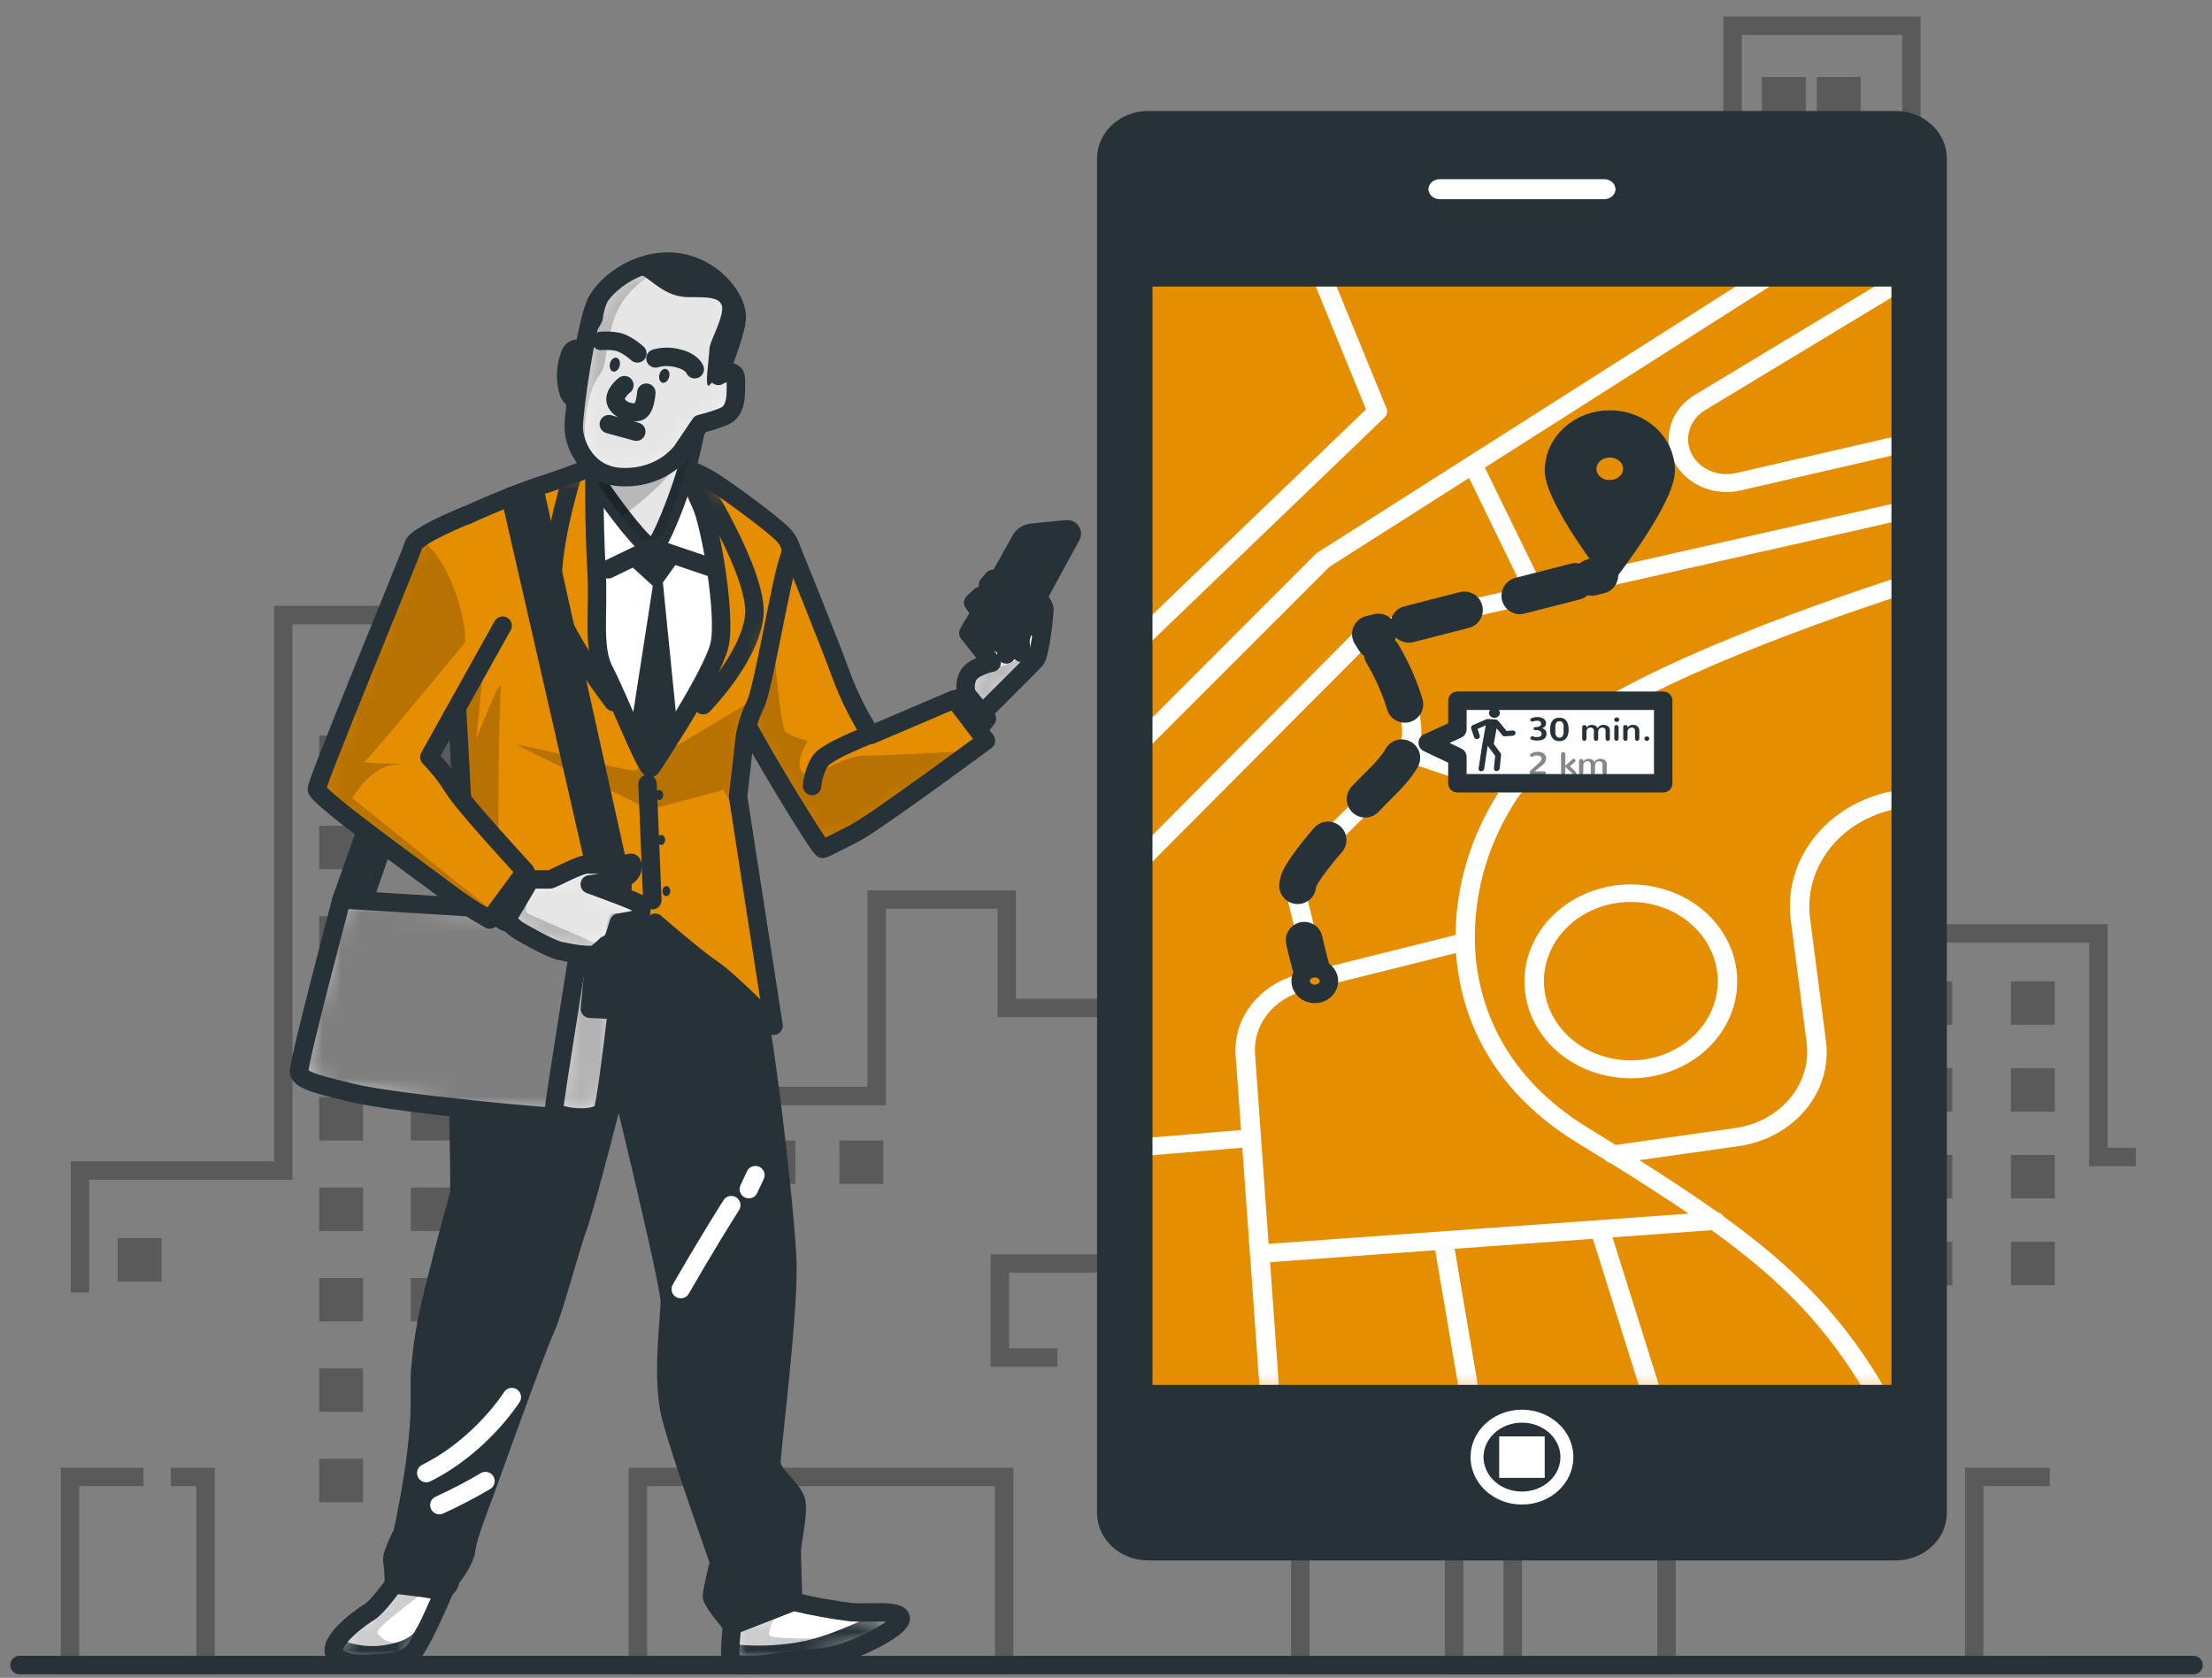 <svg width="120" height="91" viewBox="0 0 120 91" fill="none" xmlns="http://www.w3.org/2000/svg">
<rect x="0" y="0" width="120" height="91" fill="#808080" stroke="none"/>
<path opacity="0.3" d="M4.338 70.098V63.483H15.364V33.359H26.39V39.971H32.563V59.444H47.559V48.789H54.615V54.665H59.807H62.134L62.321 56.871H68.414V48.053H73.264V20.5H85.17V31.155H93.991V1.396H103.694V50.625H113.838V62.75H115.865" stroke="black" stroke-miterlimit="10"/>
<path opacity="0.3" d="M19.697 39.884H17.314V42.24H19.697V39.884Z" fill="black"/>
<path opacity="0.3" d="M24.666 39.884H22.283V42.24H24.666V39.884Z" fill="black"/>
<path opacity="0.3" d="M19.697 44.787H17.314V47.143H19.697V44.787Z" fill="black"/>
<path opacity="0.3" d="M24.666 44.787H22.283V47.143H24.666V44.787Z" fill="black"/>
<path opacity="0.3" d="M30.031 44.787H27.647V47.143H30.031V44.787Z" fill="black"/>
<path opacity="0.3" d="M30.031 49.694H27.647V52.047H30.031V49.694Z" fill="black"/>
<path opacity="0.3" d="M30.031 54.597H27.647V56.95H30.031V54.597Z" fill="black"/>
<path opacity="0.3" d="M30.031 59.503H27.647V61.856H30.031V59.503Z" fill="black"/>
<path opacity="0.3" d="M30.031 64.407H27.647V66.762H30.031V64.407Z" fill="black"/>
<path opacity="0.3" d="M30.031 69.313H27.647V71.668H30.031V69.313Z" fill="black"/>
<path opacity="0.3" d="M19.697 49.694H17.314V52.047H19.697V49.694Z" fill="black"/>
<path opacity="0.3" d="M24.666 49.694H22.283V52.047H24.666V49.694Z" fill="black"/>
<path opacity="0.3" d="M19.697 54.597H17.314V56.95H19.697V54.597Z" fill="black"/>
<path opacity="0.3" d="M24.666 54.597H22.283V56.95H24.666V54.597Z" fill="black"/>
<path opacity="0.3" d="M19.697 59.503H17.314V61.856H19.697V59.503Z" fill="black"/>
<path opacity="0.3" d="M24.666 59.503H22.283V61.856H24.666V59.503Z" fill="black"/>
<path opacity="0.3" d="M19.697 64.407H17.314V66.762H19.697V64.407Z" fill="black"/>
<path opacity="0.3" d="M8.769 67.152H6.386V69.508H8.769V67.152Z" fill="black"/>
<path opacity="0.3" d="M43.149 61.856H40.766V64.209H43.149V61.856Z" fill="black"/>
<path opacity="0.3" d="M47.916 61.856H45.532V64.209H47.916V61.856Z" fill="black"/>
<path opacity="0.3" d="M97.961 4.176H95.578V6.532H97.961V4.176Z" fill="black"/>
<path opacity="0.3" d="M100.942 4.176H98.559V6.532H100.942V4.176Z" fill="black"/>
<path opacity="0.3" d="M97.961 9.082H95.578V11.435H97.961V9.082Z" fill="black"/>
<path opacity="0.3" d="M100.942 9.082H98.559V11.435H100.942V9.082Z" fill="black"/>
<path opacity="0.3" d="M97.961 13.986H95.578V16.339H97.961V13.986Z" fill="black"/>
<path opacity="0.3" d="M100.942 13.986H98.559V16.339H100.942V13.986Z" fill="black"/>
<path opacity="0.3" d="M97.961 18.892H95.578V21.245H97.961V18.892Z" fill="black"/>
<path opacity="0.3" d="M100.942 18.892H98.559V21.245H100.942V18.892Z" fill="black"/>
<path opacity="0.3" d="M97.961 23.796H95.578V26.148H97.961V23.796Z" fill="black"/>
<path opacity="0.3" d="M100.942 23.796H98.559V26.148H100.942V23.796Z" fill="black"/>
<path opacity="0.3" d="M97.961 28.702H95.578V31.055H97.961V28.702Z" fill="black"/>
<path opacity="0.3" d="M100.942 28.702H98.559V31.055H100.942V28.702Z" fill="black"/>
<path opacity="0.3" d="M97.961 33.605H95.578V35.958H97.961V33.605Z" fill="black"/>
<path opacity="0.3" d="M100.942 33.605H98.559V35.958H100.942V33.605Z" fill="black"/>
<path opacity="0.3" d="M97.961 38.511H95.578V40.864H97.961V38.511Z" fill="black"/>
<path opacity="0.3" d="M100.942 38.511H98.559V40.864H100.942V38.511Z" fill="black"/>
<path opacity="0.3" d="M97.961 43.415H95.578V45.77H97.961V43.415Z" fill="black"/>
<path opacity="0.3" d="M100.942 43.415H98.559V45.77H100.942V43.415Z" fill="black"/>
<path opacity="0.3" d="M77.692 43.415H75.309V45.77H77.692V43.415Z" fill="black"/>
<path opacity="0.3" d="M82.858 43.415H80.474V45.77H82.858V43.415Z" fill="black"/>
<path opacity="0.3" d="M88.026 43.415H85.642V45.77H88.026V43.415Z" fill="black"/>
<path opacity="0.3" d="M77.692 54.01H75.309V56.362H77.692V54.01Z" fill="black"/>
<path opacity="0.3" d="M82.858 54.01H80.474V56.362H82.858V54.01Z" fill="black"/>
<path opacity="0.3" d="M88.026 54.01H85.642V56.362H88.026V54.01Z" fill="black"/>
<path opacity="0.3" d="M77.692 64.604H75.309V66.957H77.692V64.604Z" fill="black"/>
<path opacity="0.3" d="M82.858 64.604H80.474V66.957H82.858V64.604Z" fill="black"/>
<path opacity="0.3" d="M88.026 64.604H85.642V66.957H88.026V64.604Z" fill="black"/>
<path opacity="0.3" d="M97.961 48.318H95.578V50.674H97.961V48.318Z" fill="black"/>
<path opacity="0.3" d="M100.942 48.318H98.559V50.674H100.942V48.318Z" fill="black"/>
<path opacity="0.3" d="M97.961 53.224H95.578V55.577H97.961V53.224Z" fill="black"/>
<path opacity="0.3" d="M100.942 53.224H98.559V55.577H100.942V53.224Z" fill="black"/>
<path opacity="0.3" d="M97.961 58.128H95.578V60.481H97.961V58.128Z" fill="black"/>
<path opacity="0.3" d="M100.942 58.128H98.559V60.481H100.942V58.128Z" fill="black"/>
<path opacity="0.3" d="M105.911 53.224H103.528V55.577H105.911V53.224Z" fill="black"/>
<path opacity="0.3" d="M111.475 53.224H109.091V55.577H111.475V53.224Z" fill="black"/>
<path opacity="0.3" d="M105.911 57.933H103.528V60.286H105.911V57.933Z" fill="black"/>
<path opacity="0.3" d="M111.475 57.933H109.091V60.286H111.475V57.933Z" fill="black"/>
<path opacity="0.3" d="M105.911 62.641H103.528V64.997H105.911V62.641Z" fill="black"/>
<path opacity="0.3" d="M111.475 62.641H109.091V64.997H111.475V62.641Z" fill="black"/>
<path opacity="0.3" d="M105.911 67.35H103.528V69.706H105.911V67.35Z" fill="black"/>
<path opacity="0.3" d="M111.475 67.35H109.091V69.706H111.475V67.35Z" fill="black"/>
<path opacity="0.3" d="M97.961 63.034H95.578V65.387H97.961V63.034Z" fill="black"/>
<path opacity="0.3" d="M100.942 63.034H98.559V65.387H100.942V63.034Z" fill="black"/>
<path opacity="0.3" d="M97.961 67.938H95.578V70.29H97.961V67.938Z" fill="black"/>
<path opacity="0.3" d="M100.942 67.938H98.559V70.29H100.942V67.938Z" fill="black"/>
<path opacity="0.3" d="M24.666 64.407H22.283V66.762H24.666V64.407Z" fill="black"/>
<path opacity="0.3" d="M19.697 69.313H17.314V71.668H19.697V69.313Z" fill="black"/>
<path opacity="0.3" d="M24.666 69.313H22.283V71.668H24.666V69.313Z" fill="black"/>
<path opacity="0.3" d="M19.697 74.216H17.314V76.572H19.697V74.216Z" fill="black"/>
<path opacity="0.3" d="M24.666 74.216H22.283V76.572H24.666V74.216Z" fill="black"/>
<path opacity="0.3" d="M19.697 79.12H17.314V81.473H19.697V79.12Z" fill="black"/>
<path opacity="0.3" d="M24.666 79.12H22.283V81.473H24.666V79.12Z" fill="black"/>
<path opacity="0.3" d="M90.409 80.595V90.305H70.539V71.005H90.409V78.868" stroke="black" stroke-miterlimit="10"/>
<path opacity="0.3" d="M110.634 90.305H107.103V80.103H111.204" stroke="black" stroke-miterlimit="10"/>
<path opacity="0.3" d="M40.358 80.103H54.475V90.305H34.605V80.103H38.474" stroke="black" stroke-miterlimit="10"/>
<path opacity="0.3" d="M9.265 80.103H11.153V90.305H3.8V80.103H7.785" stroke="black" stroke-miterlimit="10"/>
<path opacity="0.3" d="M82.064 71.005H78.884V90.305H82.064V71.005Z" stroke="black" stroke-miterlimit="10"/>
<path opacity="0.3" d="M57.364 73.629H54.243V68.528H64.776V73.629H60.191" stroke="black" stroke-miterlimit="10"/>
<path d="M102.835 6.518H62.294C61.036 6.518 60.015 7.448 60.015 8.595V82.055C60.015 83.202 61.036 84.132 62.294 84.132H102.835C104.094 84.132 105.115 83.202 105.115 82.055V8.595C105.115 7.448 104.094 6.518 102.835 6.518Z" fill="#263238" stroke="#263238" stroke-linecap="round" stroke-linejoin="round"/>
<path d="M103.112 15.042H62.021V75.611H103.112V15.042Z" fill="#E58E01"/>
<mask id="mask0_13_5395" style="mask-type:luminance" maskUnits="userSpaceOnUse" x="62" y="15" width="42" height="61">
<path d="M103.112 15.042H62.021V75.611H103.112V15.042Z" fill="white"/>
</mask>
<g mask="url(#mask0_13_5395)">
<path d="M103.112 27.223L83.616 31.631L80.554 25.36L96.781 15.042H94.936L71.457 29.98C71.424 29.999 71.394 30.023 71.368 30.05L62.021 39.408V40.837L72.126 30.738L79.695 25.924L82.593 31.867L74.105 33.787H74.081C74.042 33.797 74.004 33.812 73.969 33.83L73.939 33.846H73.915C73.885 33.866 73.857 33.889 73.832 33.914L62.021 45.8V47.233L74.156 35.048C75.116 36.426 76.602 39.11 75.865 40.645C75.457 41.492 74.417 42.511 73.315 43.588C71.424 45.437 69.469 47.352 69.936 49.158C70.435 51.088 70.646 52.323 70.714 52.78L70.459 52.845C69.422 53.107 68.515 53.685 67.891 54.483C67.266 55.281 66.962 56.251 67.029 57.229L67.326 61.29L62.03 61.729V62.693L67.394 62.249L67.805 67.962C67.8 67.992 67.8 68.022 67.805 68.051C67.808 68.075 67.813 68.099 67.82 68.122L68.354 75.63H69.412L68.901 68.455L77.859 67.808L79.187 75.63H80.257L78.914 67.729L86.412 67.188L89.06 75.63H90.154L87.479 67.109L92.853 66.719C96.615 69.427 99.067 71.918 101.251 75.63H102.44C100.119 71.568 97.495 68.861 93.524 65.991C93.49 65.935 93.444 65.886 93.389 65.846C93.334 65.807 93.271 65.778 93.203 65.761C91.928 64.854 90.513 63.922 88.932 62.923L94.3 62.165C95.754 61.964 97.064 61.253 97.952 60.185C98.84 59.117 99.236 57.776 99.055 56.447L98.199 49.837C98.017 48.496 98.392 47.141 99.251 46.039C100.109 44.937 101.389 44.167 102.838 43.88L103.103 43.829V42.822L102.61 42.919C100.907 43.258 99.403 44.162 98.394 45.457C97.384 46.751 96.941 48.342 97.15 49.919L98.006 56.528C98.151 57.611 97.826 58.703 97.102 59.572C96.377 60.441 95.309 61.019 94.124 61.182L87.651 62.097C87.161 61.791 86.659 61.483 86.136 61.163C81.586 58.374 80.32 54.611 80.058 51.957C79.791 48.854 80.624 45.754 82.436 43.114C82.498 43.065 82.546 43.003 82.575 42.933C82.577 42.928 82.577 42.922 82.575 42.917C83.104 42.176 83.72 41.491 84.412 40.872C88.246 37.48 97.786 34.036 103.106 32.295V31.266C97.81 32.98 87.788 36.543 83.675 40.182C82.995 40.79 82.383 41.458 81.85 42.177L77.003 40.537C77.544 38.492 75.882 35.747 75.065 34.561L103.106 28.217L103.112 27.223ZM85.556 61.973L87.066 62.901C87.139 62.991 87.244 63.055 87.363 63.08C88.938 64.06 90.335 64.959 91.61 65.823L68.821 67.461L68.084 57.142C68.032 56.385 68.267 55.634 68.75 55.016C69.234 54.398 69.935 53.95 70.738 53.747L78.994 51.687C78.994 51.8 78.994 51.914 79.015 52.028C79.297 54.914 80.661 58.973 85.556 61.973ZM81.282 43.006C79.791 45.348 78.991 48.002 78.961 50.709L71.743 52.51C71.653 51.968 71.445 50.75 70.964 48.922C70.625 47.617 72.465 45.819 74.087 44.23C75.095 43.244 76.052 42.305 76.605 41.422L81.282 43.006Z" fill="white"/>
<path d="M74.105 22.201L62.027 33.811V35.208L75.104 22.645C75.172 22.579 75.218 22.497 75.238 22.409C75.258 22.32 75.251 22.229 75.217 22.144L72.304 15.042H71.175L74.105 22.201Z" fill="white"/>
<path d="M82.7 53.214C82.698 54.254 83.034 55.272 83.667 56.138C84.3 57.004 85.2 57.68 86.255 58.079C87.309 58.479 88.47 58.584 89.591 58.383C90.711 58.181 91.74 57.681 92.549 56.946C93.357 56.211 93.908 55.275 94.132 54.254C94.355 53.234 94.242 52.176 93.805 51.215C93.369 50.253 92.629 49.431 91.68 48.853C90.73 48.275 89.614 47.966 88.472 47.966C86.944 47.968 85.479 48.522 84.397 49.505C83.316 50.488 82.706 51.822 82.7 53.214ZM93.188 53.214C93.188 54.063 92.912 54.894 92.394 55.601C91.875 56.307 91.139 56.858 90.277 57.184C89.415 57.509 88.467 57.594 87.552 57.428C86.637 57.262 85.796 56.853 85.137 56.252C84.477 55.651 84.028 54.885 83.846 54.052C83.664 53.218 83.757 52.354 84.114 51.569C84.471 50.784 85.076 50.113 85.851 49.641C86.627 49.169 87.539 48.917 88.472 48.917C89.722 48.917 90.922 49.37 91.806 50.176C92.69 50.982 93.188 52.074 93.188 53.214Z" fill="white"/>
<path d="M90.748 24.887C90.983 25.417 91.387 25.872 91.907 26.192C92.428 26.513 93.042 26.684 93.67 26.684C93.927 26.685 94.184 26.656 94.434 26.598L103.121 24.597V23.598L94.175 25.656C93.699 25.767 93.196 25.721 92.754 25.527C92.311 25.332 91.959 25.002 91.758 24.593C91.558 24.184 91.523 23.725 91.659 23.295C91.795 22.865 92.094 22.493 92.502 22.244L103.112 15.835V15.042H102.517L91.919 21.432C91.319 21.798 90.876 22.341 90.662 22.97C90.449 23.599 90.48 24.276 90.748 24.887Z" fill="white"/>
<path d="M87.334 22.753C86.53 22.753 85.758 23.044 85.19 23.562C84.621 24.08 84.302 24.782 84.302 25.515C84.302 27.039 87.334 30.963 87.334 30.963C87.334 30.963 90.365 27.039 90.365 25.515C90.365 24.782 90.046 24.08 89.477 23.562C88.909 23.044 88.138 22.753 87.334 22.753ZM87.334 26.544C87.091 26.544 86.854 26.479 86.653 26.357C86.451 26.235 86.293 26.061 86.2 25.857C86.107 25.653 86.082 25.429 86.129 25.212C86.176 24.996 86.293 24.797 86.464 24.64C86.635 24.484 86.853 24.378 87.091 24.334C87.328 24.291 87.575 24.313 87.799 24.397C88.022 24.482 88.214 24.625 88.349 24.808C88.483 24.992 88.555 25.207 88.555 25.428C88.553 25.722 88.423 26.003 88.194 26.21C87.965 26.417 87.656 26.533 87.334 26.533V26.544Z" fill="#263238" stroke="#263238" stroke-miterlimit="10"/>
<path d="M86.787 31.201L86.356 31.309" stroke="#263238" stroke-width="2" stroke-linecap="round" stroke-linejoin="round"/>
<path d="M85.467 31.539L75.22 34.166" stroke="#263238" stroke-width="2" stroke-linecap="round" stroke-linejoin="round" stroke-dasharray="3.11 3.11"/>
<path d="M74.774 34.282L74.346 34.39L74.566 34.742" stroke="#263238" stroke-width="2" stroke-linecap="round" stroke-linejoin="round"/>
<path d="M74.997 35.46C75.562 36.408 75.996 37.417 76.29 38.462C76.652 40.114 76.412 40.994 74.961 42.424C73.511 43.853 70.964 46.612 70.48 47.695C70.126 48.508 70.747 51.093 71.104 52.409" stroke="#263238" stroke-width="2" stroke-linecap="round" stroke-linejoin="round" stroke-dasharray="3 3"/>
<path d="M71.213 52.816C71.282 53.062 71.326 53.209 71.326 53.209" stroke="#263238" stroke-width="2" stroke-linecap="round" stroke-linejoin="round"/>
<path d="M71.326 53.907C71.75 53.907 72.093 53.594 72.093 53.208C72.093 52.822 71.75 52.51 71.326 52.51C70.903 52.51 70.56 52.822 70.56 53.208C70.56 53.594 70.903 53.907 71.326 53.907Z" fill="#E58E01" stroke="#263238" stroke-miterlimit="10"/>
<path d="M79.063 38.005V39.551L77.455 40.285L79.063 41.051V42.481H90.228V38.005H79.063Z" fill="white" stroke="#263238" stroke-linecap="round" stroke-linejoin="round"/>
<path d="M81.072 38.934C81.13 38.934 81.188 38.918 81.237 38.888C81.286 38.858 81.324 38.816 81.346 38.767C81.369 38.717 81.375 38.663 81.363 38.61C81.352 38.558 81.323 38.509 81.282 38.471C81.24 38.434 81.187 38.408 81.13 38.397C81.072 38.387 81.012 38.392 80.958 38.413C80.904 38.433 80.857 38.468 80.825 38.513C80.792 38.557 80.774 38.609 80.774 38.663C80.774 38.735 80.806 38.804 80.862 38.854C80.917 38.905 80.993 38.934 81.072 38.934Z" fill="#263238"/>
<path d="M82.073 39.619L81.731 39.643C81.731 39.643 81.238 39.031 81.205 39.031C81.026 39.007 80.845 38.995 80.664 38.996L79.904 39.326C79.867 39.341 79.837 39.368 79.819 39.401C79.802 39.434 79.798 39.472 79.808 39.508L79.972 39.987C79.98 40.014 79.998 40.038 80.023 40.054C80.048 40.071 80.078 40.08 80.109 40.079C80.128 40.083 80.148 40.083 80.168 40.079C80.209 40.066 80.242 40.039 80.262 40.005C80.282 39.97 80.287 39.93 80.275 39.892L80.156 39.535L80.602 39.34L80.409 40.393L80.213 41.682C80.209 41.7 80.21 41.719 80.215 41.736C80.22 41.754 80.229 41.771 80.242 41.785C80.255 41.8 80.271 41.811 80.288 41.82C80.306 41.828 80.326 41.833 80.346 41.834C80.388 41.833 80.428 41.818 80.459 41.793C80.49 41.768 80.51 41.733 80.516 41.696L80.706 40.45L81.113 40.992L81.045 41.679C81.043 41.697 81.045 41.716 81.051 41.733C81.057 41.751 81.067 41.767 81.081 41.78C81.094 41.794 81.111 41.804 81.129 41.812C81.148 41.819 81.167 41.823 81.188 41.823C81.231 41.822 81.272 41.807 81.304 41.781C81.335 41.755 81.356 41.718 81.36 41.679L81.434 40.943C81.437 40.912 81.429 40.882 81.41 40.856L81.036 40.347L81.193 39.5L81.505 39.881C81.519 39.898 81.536 39.912 81.556 39.922C81.576 39.931 81.599 39.936 81.621 39.935H81.636L82.061 39.906C82.104 39.901 82.143 39.883 82.172 39.854C82.201 39.825 82.218 39.788 82.219 39.749C82.219 39.731 82.216 39.714 82.209 39.698C82.201 39.682 82.191 39.667 82.177 39.655C82.163 39.643 82.147 39.633 82.129 39.627C82.111 39.621 82.092 39.618 82.073 39.619Z" fill="#263238"/>
<path d="M83.078 40.114C83.061 40.108 83.047 40.098 83.038 40.084C83.028 40.071 83.023 40.054 83.024 40.038C83.025 40.012 83.035 39.986 83.054 39.965C83.061 39.955 83.07 39.947 83.082 39.941C83.093 39.934 83.106 39.931 83.119 39.93C83.128 39.928 83.137 39.928 83.146 39.93L83.211 39.955C83.236 39.965 83.262 39.972 83.289 39.976C83.323 39.98 83.358 39.98 83.393 39.976C83.454 39.98 83.516 39.965 83.568 39.935C83.59 39.921 83.608 39.901 83.62 39.879C83.631 39.856 83.636 39.831 83.633 39.806C83.634 39.776 83.627 39.747 83.613 39.721C83.6 39.695 83.579 39.672 83.553 39.654C83.496 39.614 83.426 39.593 83.354 39.597H83.277C83.265 39.598 83.254 39.596 83.244 39.592C83.233 39.587 83.224 39.581 83.217 39.573C83.203 39.557 83.195 39.536 83.197 39.516C83.195 39.494 83.203 39.473 83.217 39.456C83.224 39.448 83.233 39.441 83.244 39.437C83.254 39.433 83.265 39.431 83.277 39.432H83.348C83.414 39.434 83.48 39.418 83.535 39.386C83.559 39.372 83.579 39.352 83.592 39.329C83.605 39.305 83.611 39.279 83.61 39.253C83.61 39.219 83.599 39.186 83.577 39.158C83.555 39.134 83.526 39.116 83.494 39.104C83.46 39.093 83.425 39.088 83.39 39.088C83.302 39.087 83.216 39.103 83.137 39.137C83.128 39.139 83.119 39.139 83.11 39.137C83.097 39.136 83.085 39.133 83.073 39.128C83.062 39.122 83.052 39.114 83.045 39.104C83.027 39.084 83.016 39.06 83.015 39.034C83.014 39.02 83.018 39.007 83.025 38.995C83.033 38.983 83.044 38.973 83.057 38.966C83.104 38.941 83.155 38.923 83.208 38.912C83.273 38.897 83.34 38.889 83.407 38.89C83.526 38.886 83.643 38.917 83.74 38.98C83.782 39.008 83.816 39.044 83.839 39.087C83.862 39.129 83.873 39.176 83.871 39.223C83.874 39.285 83.854 39.345 83.815 39.394C83.774 39.442 83.718 39.478 83.654 39.497C83.728 39.513 83.793 39.553 83.838 39.608C83.88 39.669 83.9 39.739 83.898 39.811C83.9 39.865 83.886 39.919 83.859 39.968C83.836 40.013 83.8 40.051 83.755 40.079C83.709 40.107 83.658 40.128 83.604 40.141C83.543 40.157 83.48 40.164 83.416 40.163C83.301 40.172 83.185 40.155 83.078 40.114Z" fill="#263238"/>
<path d="M84.394 40.163C84.34 40.142 84.291 40.109 84.252 40.068C84.212 40.026 84.18 39.979 84.157 39.927C84.132 39.871 84.115 39.812 84.106 39.751C84.086 39.623 84.086 39.493 84.106 39.364C84.115 39.305 84.132 39.247 84.157 39.191C84.18 39.14 84.213 39.093 84.252 39.05C84.291 39.01 84.34 38.979 84.394 38.958C84.523 38.911 84.667 38.911 84.796 38.958C84.85 38.979 84.898 39.011 84.938 39.05C84.978 39.092 85.009 39.139 85.03 39.191C85.056 39.246 85.074 39.303 85.084 39.362C85.093 39.426 85.098 39.491 85.099 39.556C85.099 39.622 85.094 39.687 85.084 39.751C85.075 39.811 85.058 39.869 85.033 39.925C85.01 39.977 84.978 40.025 84.938 40.068C84.899 40.109 84.85 40.142 84.796 40.163C84.733 40.188 84.665 40.2 84.596 40.198C84.527 40.2 84.458 40.188 84.394 40.163ZM84.692 39.992C84.717 39.98 84.74 39.962 84.757 39.941C84.773 39.918 84.787 39.893 84.799 39.868C84.812 39.838 84.821 39.807 84.825 39.776C84.825 39.738 84.825 39.705 84.825 39.67C84.825 39.635 84.825 39.6 84.825 39.556C84.825 39.513 84.825 39.478 84.825 39.446C84.825 39.413 84.825 39.378 84.825 39.343C84.821 39.31 84.812 39.278 84.799 39.248C84.788 39.223 84.774 39.199 84.757 39.177C84.74 39.156 84.718 39.139 84.692 39.129C84.663 39.118 84.633 39.112 84.602 39.112C84.571 39.112 84.539 39.117 84.51 39.129C84.484 39.139 84.462 39.156 84.445 39.177C84.429 39.2 84.415 39.224 84.403 39.248C84.39 39.278 84.381 39.31 84.376 39.343C84.376 39.378 84.376 39.41 84.376 39.446C84.376 39.481 84.376 39.516 84.376 39.556C84.376 39.597 84.376 39.638 84.376 39.67C84.376 39.703 84.376 39.738 84.376 39.776C84.381 39.807 84.39 39.838 84.403 39.868C84.415 39.893 84.429 39.918 84.445 39.941C84.462 39.962 84.485 39.98 84.51 39.992C84.539 40.004 84.571 40.009 84.602 40.009C84.631 40.008 84.659 40.003 84.686 39.992H84.692Z" fill="#263238"/>
<path d="M85.865 40.144C85.854 40.132 85.845 40.118 85.84 40.104C85.834 40.089 85.832 40.073 85.833 40.057V39.437C85.831 39.407 85.843 39.376 85.865 39.353C85.889 39.335 85.919 39.325 85.95 39.325C85.981 39.325 86.011 39.335 86.035 39.353C86.046 39.363 86.054 39.374 86.06 39.387C86.066 39.399 86.068 39.413 86.068 39.426V39.47C86.094 39.419 86.136 39.377 86.189 39.35C86.243 39.322 86.304 39.31 86.365 39.316C86.434 39.313 86.502 39.33 86.561 39.364C86.614 39.397 86.653 39.446 86.671 39.502C86.696 39.443 86.741 39.393 86.8 39.359C86.859 39.325 86.928 39.31 86.998 39.316C87.089 39.312 87.177 39.341 87.245 39.397C87.277 39.429 87.302 39.467 87.318 39.508C87.334 39.55 87.34 39.594 87.337 39.638V40.06C87.338 40.076 87.335 40.092 87.33 40.106C87.324 40.121 87.315 40.135 87.304 40.147C87.293 40.158 87.28 40.166 87.265 40.172C87.25 40.177 87.234 40.18 87.218 40.179C87.202 40.179 87.187 40.176 87.172 40.171C87.158 40.165 87.145 40.157 87.135 40.147C87.123 40.135 87.114 40.121 87.109 40.106C87.103 40.092 87.101 40.076 87.102 40.06V39.64C87.106 39.592 87.09 39.544 87.057 39.505C87.04 39.49 87.02 39.477 86.997 39.47C86.975 39.462 86.951 39.458 86.927 39.459C86.895 39.458 86.864 39.464 86.836 39.475C86.808 39.487 86.783 39.505 86.763 39.527C86.719 39.578 86.697 39.643 86.701 39.708V40.06C86.702 40.076 86.699 40.092 86.694 40.106C86.688 40.121 86.679 40.135 86.668 40.147C86.657 40.157 86.644 40.166 86.629 40.172C86.614 40.177 86.598 40.18 86.582 40.179C86.566 40.179 86.551 40.176 86.536 40.171C86.522 40.165 86.509 40.157 86.499 40.147C86.487 40.135 86.478 40.121 86.473 40.106C86.467 40.092 86.465 40.076 86.466 40.06V39.646C86.47 39.596 86.454 39.546 86.421 39.505C86.404 39.49 86.384 39.477 86.361 39.47C86.339 39.462 86.315 39.458 86.29 39.459C86.26 39.458 86.23 39.463 86.201 39.474C86.173 39.485 86.148 39.501 86.127 39.521C86.083 39.567 86.061 39.626 86.065 39.686V40.06C86.066 40.076 86.063 40.092 86.058 40.106C86.052 40.121 86.043 40.135 86.032 40.147C86.021 40.157 86.007 40.165 85.993 40.171C85.978 40.177 85.962 40.179 85.946 40.179C85.93 40.179 85.915 40.176 85.901 40.17C85.888 40.163 85.875 40.155 85.865 40.144Z" fill="#263238"/>
<path d="M87.607 39.12C87.594 39.11 87.584 39.097 87.577 39.083C87.57 39.068 87.567 39.052 87.568 39.037C87.567 39.02 87.57 39.004 87.577 38.989C87.584 38.974 87.594 38.961 87.607 38.95C87.626 38.932 87.65 38.92 87.677 38.915C87.703 38.91 87.731 38.912 87.756 38.921C87.781 38.931 87.803 38.947 87.818 38.967C87.834 38.988 87.842 39.012 87.842 39.037C87.842 39.052 87.839 39.068 87.832 39.082C87.825 39.097 87.816 39.11 87.803 39.12C87.776 39.142 87.741 39.154 87.705 39.153C87.687 39.154 87.669 39.151 87.652 39.146C87.635 39.14 87.62 39.132 87.607 39.12ZM87.607 40.144C87.595 40.132 87.587 40.118 87.581 40.104C87.575 40.089 87.573 40.073 87.574 40.057V39.443C87.573 39.427 87.575 39.411 87.581 39.396C87.587 39.382 87.595 39.368 87.607 39.356C87.618 39.345 87.631 39.337 87.646 39.331C87.661 39.326 87.677 39.323 87.693 39.324C87.709 39.323 87.724 39.326 87.739 39.331C87.753 39.337 87.766 39.346 87.776 39.356C87.788 39.368 87.797 39.382 87.802 39.396C87.808 39.411 87.81 39.427 87.809 39.443V40.057C87.811 40.089 87.799 40.12 87.776 40.144C87.766 40.155 87.753 40.163 87.739 40.169C87.724 40.174 87.709 40.177 87.693 40.176C87.665 40.175 87.638 40.163 87.619 40.144H87.607Z" fill="#263238"/>
<path d="M88.091 40.144C88.08 40.132 88.071 40.119 88.066 40.104C88.06 40.089 88.058 40.073 88.059 40.057V39.429C88.058 39.415 88.061 39.4 88.066 39.387C88.072 39.373 88.081 39.361 88.091 39.351C88.115 39.332 88.146 39.322 88.178 39.324C88.193 39.322 88.209 39.324 88.224 39.329C88.238 39.334 88.251 39.342 88.263 39.352C88.274 39.362 88.282 39.374 88.287 39.387C88.293 39.401 88.295 39.415 88.293 39.429V39.459C88.319 39.411 88.361 39.373 88.412 39.348C88.471 39.323 88.535 39.311 88.6 39.313C88.643 39.312 88.686 39.319 88.727 39.332C88.766 39.345 88.802 39.365 88.831 39.391C88.865 39.419 88.891 39.453 88.906 39.492C88.924 39.538 88.933 39.588 88.933 39.638V40.057C88.934 40.073 88.931 40.089 88.926 40.104C88.92 40.119 88.911 40.132 88.9 40.144C88.889 40.155 88.875 40.163 88.861 40.169C88.846 40.174 88.83 40.177 88.814 40.176C88.798 40.177 88.783 40.174 88.768 40.168C88.754 40.163 88.741 40.154 88.73 40.144C88.719 40.132 88.71 40.119 88.704 40.104C88.699 40.089 88.697 40.073 88.698 40.057V39.638C88.702 39.589 88.685 39.54 88.65 39.502C88.616 39.472 88.57 39.456 88.522 39.456C88.492 39.456 88.462 39.462 88.434 39.474C88.406 39.485 88.381 39.502 88.362 39.524C88.338 39.548 88.32 39.575 88.308 39.606C88.296 39.636 88.291 39.668 88.293 39.7V40.057C88.295 40.073 88.292 40.089 88.287 40.104C88.281 40.119 88.272 40.132 88.261 40.144C88.25 40.155 88.236 40.163 88.222 40.169C88.207 40.174 88.191 40.177 88.175 40.176C88.159 40.177 88.143 40.174 88.129 40.169C88.115 40.163 88.102 40.155 88.091 40.144Z" fill="#263238"/>
<path d="M89.241 40.144C89.218 40.121 89.206 40.091 89.206 40.06C89.206 40.029 89.218 39.999 89.241 39.976C89.254 39.964 89.269 39.955 89.286 39.949C89.303 39.943 89.321 39.94 89.34 39.941C89.374 39.94 89.409 39.952 89.435 39.973C89.447 39.984 89.457 39.998 89.464 40.013C89.471 40.028 89.474 40.044 89.473 40.06C89.474 40.076 89.47 40.092 89.463 40.106C89.457 40.12 89.447 40.134 89.435 40.144C89.422 40.156 89.408 40.166 89.391 40.172C89.375 40.178 89.357 40.181 89.34 40.18C89.321 40.18 89.303 40.178 89.286 40.172C89.269 40.165 89.254 40.156 89.241 40.144Z" fill="#263238"/>
<g opacity="0.47">
<path d="M83.654 41.514L83.259 41.834H83.776C83.788 41.833 83.799 41.835 83.81 41.84C83.82 41.844 83.829 41.852 83.836 41.861C83.85 41.879 83.858 41.901 83.856 41.923C83.858 41.946 83.851 41.969 83.836 41.988C83.829 41.997 83.821 42.005 83.81 42.01C83.8 42.015 83.788 42.018 83.776 42.018H83.113C83.095 42.018 83.077 42.015 83.06 42.009C83.043 42.003 83.028 41.994 83.015 41.983C82.992 41.96 82.979 41.93 82.98 41.899C82.979 41.878 82.984 41.858 82.992 41.84C83.001 41.821 83.014 41.804 83.03 41.79L83.515 41.352C83.581 41.301 83.622 41.229 83.63 41.151C83.632 41.127 83.627 41.103 83.617 41.08C83.606 41.058 83.591 41.038 83.571 41.021C83.529 40.989 83.475 40.971 83.419 40.973C83.386 40.968 83.352 40.968 83.318 40.973L83.253 40.989L83.185 41.024L83.131 41.051H83.105C83.091 41.051 83.077 41.048 83.065 41.042C83.052 41.037 83.042 41.029 83.033 41.019C83.022 41.009 83.013 40.998 83.007 40.986C83.001 40.973 82.998 40.959 82.998 40.946C82.998 40.931 83.004 40.916 83.012 40.904C83.021 40.892 83.034 40.882 83.048 40.875C83.108 40.844 83.17 40.819 83.235 40.799C83.302 40.78 83.373 40.771 83.443 40.772C83.558 40.767 83.67 40.803 83.755 40.872C83.794 40.904 83.825 40.942 83.846 40.985C83.867 41.028 83.877 41.075 83.877 41.121C83.875 41.198 83.854 41.273 83.815 41.341C83.777 41.409 83.722 41.468 83.654 41.514Z" fill="black"/>
<path d="M84.718 41.986C84.706 41.973 84.697 41.959 84.692 41.944C84.686 41.928 84.684 41.912 84.686 41.896V40.911C84.684 40.895 84.686 40.879 84.691 40.864C84.697 40.849 84.706 40.835 84.718 40.824C84.729 40.813 84.741 40.805 84.756 40.799C84.77 40.794 84.786 40.791 84.801 40.791C84.817 40.791 84.833 40.793 84.847 40.799C84.862 40.805 84.874 40.813 84.885 40.824C84.897 40.835 84.907 40.849 84.913 40.864C84.919 40.879 84.921 40.895 84.92 40.911V41.533L85.304 41.184C85.312 41.175 85.322 41.167 85.334 41.162C85.346 41.157 85.359 41.154 85.372 41.154C85.386 41.154 85.399 41.157 85.412 41.162C85.424 41.167 85.435 41.175 85.443 41.184C85.453 41.193 85.46 41.204 85.466 41.215C85.471 41.227 85.473 41.239 85.473 41.252C85.473 41.274 85.465 41.295 85.449 41.311L85.167 41.558L85.488 41.864C85.505 41.88 85.514 41.901 85.515 41.923C85.515 41.936 85.513 41.949 85.507 41.961C85.501 41.972 85.493 41.983 85.482 41.991C85.463 42.009 85.436 42.02 85.408 42.021C85.392 42.02 85.376 42.017 85.361 42.01C85.347 42.004 85.334 41.994 85.325 41.983L84.92 41.59V41.896C84.921 41.913 84.918 41.929 84.912 41.944C84.906 41.959 84.897 41.974 84.885 41.986C84.874 41.996 84.86 42.005 84.846 42.011C84.831 42.016 84.814 42.019 84.798 42.018C84.783 42.018 84.768 42.016 84.754 42.01C84.74 42.005 84.728 41.996 84.718 41.986Z" fill="black"/>
<path d="M85.696 41.985C85.685 41.974 85.676 41.96 85.67 41.945C85.665 41.93 85.662 41.914 85.663 41.899V41.279C85.662 41.249 85.674 41.22 85.696 41.197C85.72 41.179 85.75 41.169 85.781 41.169C85.812 41.169 85.842 41.179 85.865 41.197C85.876 41.207 85.885 41.218 85.891 41.231C85.897 41.243 85.899 41.257 85.898 41.27V41.314C85.924 41.263 85.967 41.221 86.02 41.194C86.073 41.166 86.134 41.154 86.195 41.16C86.265 41.157 86.333 41.174 86.391 41.208C86.445 41.241 86.484 41.29 86.501 41.346C86.526 41.287 86.572 41.237 86.631 41.203C86.69 41.169 86.759 41.154 86.828 41.16C86.919 41.156 87.008 41.185 87.075 41.241C87.108 41.273 87.133 41.311 87.149 41.352C87.165 41.394 87.171 41.438 87.167 41.482V41.904C87.169 41.92 87.167 41.936 87.161 41.951C87.156 41.966 87.147 41.979 87.135 41.991C87.124 42.002 87.11 42.01 87.095 42.016C87.081 42.021 87.064 42.024 87.048 42.023C87.033 42.024 87.018 42.021 87.004 42.015C86.99 42.01 86.978 42.001 86.968 41.991C86.956 41.979 86.947 41.966 86.941 41.951C86.936 41.936 86.933 41.92 86.935 41.904V41.468C86.939 41.419 86.921 41.371 86.888 41.333C86.871 41.318 86.851 41.306 86.829 41.298C86.807 41.29 86.784 41.286 86.76 41.287C86.728 41.286 86.697 41.291 86.668 41.303C86.639 41.315 86.614 41.332 86.594 41.354C86.549 41.406 86.527 41.471 86.531 41.536V41.888C86.532 41.904 86.53 41.919 86.524 41.934C86.519 41.949 86.51 41.963 86.499 41.974C86.487 41.985 86.474 41.994 86.459 41.999C86.444 42.005 86.428 42.008 86.412 42.007C86.397 42.007 86.381 42.004 86.367 41.999C86.353 41.993 86.34 41.985 86.329 41.974C86.318 41.963 86.309 41.949 86.303 41.934C86.298 41.919 86.295 41.904 86.296 41.888V41.474C86.3 41.423 86.284 41.373 86.252 41.333C86.235 41.317 86.214 41.305 86.192 41.297C86.169 41.289 86.145 41.286 86.121 41.287C86.091 41.286 86.06 41.291 86.032 41.302C86.004 41.312 85.978 41.329 85.958 41.349C85.914 41.395 85.891 41.454 85.895 41.514V41.888C85.896 41.904 85.894 41.919 85.888 41.934C85.883 41.949 85.874 41.963 85.862 41.974C85.851 41.985 85.838 41.993 85.823 41.999C85.808 42.004 85.792 42.007 85.776 42.007C85.762 42.008 85.748 42.007 85.734 42.004C85.72 42 85.707 41.994 85.696 41.985Z" fill="black"/>
</g>
</g>
<path d="M103.112 15.042H62.021V75.611H103.112V15.042Z" stroke="#263238" stroke-linecap="round" stroke-linejoin="round"/>
<path d="M87.033 10.802H78.1C77.94 10.802 77.788 10.745 77.674 10.644C77.56 10.543 77.494 10.405 77.49 10.26C77.494 10.115 77.56 9.978 77.674 9.876C77.788 9.775 77.94 9.719 78.1 9.719H87.033C87.192 9.719 87.345 9.775 87.459 9.876C87.573 9.978 87.639 10.115 87.642 10.26C87.639 10.405 87.573 10.543 87.459 10.644C87.345 10.745 87.192 10.802 87.033 10.802Z" fill="white"/>
<path d="M85.004 79.028C85.004 78.589 84.861 78.159 84.593 77.794C84.325 77.429 83.944 77.145 83.499 76.977C83.054 76.809 82.564 76.765 82.091 76.85C81.618 76.936 81.184 77.147 80.843 77.458C80.502 77.769 80.27 78.164 80.176 78.595C80.082 79.025 80.13 79.472 80.315 79.878C80.499 80.283 80.812 80.63 81.213 80.874C81.613 81.118 82.084 81.248 82.566 81.248C83.213 81.248 83.833 81.014 84.29 80.598C84.747 80.181 85.004 79.617 85.004 79.028Z" fill="#263238" stroke="white" stroke-width="0.704" stroke-linecap="round" stroke-linejoin="round"/>
<path d="M83.8 77.904H81.33V80.154H83.8V77.904Z" fill="white"/>
<path d="M18.526 48.787L25.974 27.792L27.213 27.199L19.709 48.895L18.526 48.787Z" fill="#263238" stroke="#263238" stroke-linecap="round" stroke-linejoin="round"/>
<path d="M43.03 86.866C44.068 87.115 45.121 87.307 46.183 87.44C47.206 87.513 48.704 87.297 48.858 87.727C49.013 88.158 47.126 89.162 45.865 89.593C44.605 90.023 43.265 89.953 42.082 90.167C40.899 90.381 39.954 90.311 39.719 90.167C39.485 90.023 39.719 88.158 39.719 88.158L43.03 86.866Z" fill="white"/>
<mask id="mask1_13_5395" style="mask-type:luminance" maskUnits="userSpaceOnUse" x="39" y="86" width="10" height="5">
<path d="M43.03 86.866C44.068 87.115 45.121 87.307 46.183 87.44C47.206 87.513 48.704 87.297 48.858 87.727C49.013 88.158 47.126 89.162 45.865 89.593C44.605 90.023 43.265 89.953 42.082 90.167C40.899 90.381 39.954 90.311 39.719 90.167C39.485 90.023 39.719 88.158 39.719 88.158L43.03 86.866Z" fill="white"/>
</mask>
<g mask="url(#mask1_13_5395)">
<path opacity="0.2" d="M48.864 87.768C48.642 87.792 48.431 87.867 48.249 87.985C47.547 88.426 47.654 88.867 44.364 88.867C41.075 88.867 41.773 88.721 41.773 88.326C41.773 88.055 42.323 87.411 42.691 87.002L39.719 88.161C39.719 88.161 39.482 90.026 39.719 90.17C39.957 90.313 40.908 90.386 42.082 90.17C43.256 89.953 44.602 90.026 45.865 89.596C47.129 89.165 48.921 88.209 48.864 87.768Z" fill="black"/>
<path d="M39.63 89.663C40.869 89.808 42.126 89.775 43.354 89.566C45.512 89.219 47.993 87.746 48.704 87.646" stroke="#263238" stroke-linecap="round" stroke-linejoin="round"/>
</g>
<path d="M43.03 86.866C44.068 87.115 45.121 87.307 46.183 87.44C47.206 87.513 48.704 87.297 48.858 87.727C49.013 88.158 47.126 89.162 45.865 89.593C44.605 90.023 43.265 89.953 42.082 90.167C40.899 90.381 39.954 90.311 39.719 90.167C39.485 90.023 39.719 88.158 39.719 88.158L43.03 86.866Z" stroke="#263238" stroke-linecap="round" stroke-linejoin="round"/>
<path d="M21.364 85.932C21.364 85.932 20.497 87.154 20.024 87.441C19.551 87.728 18.369 88.589 18.134 89.306C17.899 90.024 18.999 90.311 19.947 90.24C20.895 90.17 21.994 90.24 22.544 89.45C23.094 88.659 24.122 86.219 24.122 86.219C24.122 86.219 22.072 85.575 21.364 85.932Z" fill="white"/>
<mask id="mask2_13_5395" style="mask-type:luminance" maskUnits="userSpaceOnUse" x="18" y="85" width="7" height="6">
<path d="M21.364 85.932C21.364 85.932 20.497 87.154 20.024 87.441C19.551 87.728 18.369 88.589 18.134 89.306C17.899 90.024 18.999 90.311 19.947 90.24C20.895 90.17 21.994 90.24 22.544 89.45C23.094 88.659 24.122 86.219 24.122 86.219C24.122 86.219 22.072 85.575 21.364 85.932Z" fill="white"/>
</mask>
<g mask="url(#mask2_13_5395)">
<path opacity="0.2" d="M22.942 88.77C22.803 88.814 22.66 88.859 22.512 88.914C21.109 89.404 20.675 88.814 20.461 88.567C20.288 88.372 22.541 86.696 23.433 86.035C22.77 85.878 21.804 85.708 21.352 85.933C21.352 85.933 20.485 87.154 20.012 87.441C19.54 87.728 18.357 88.589 18.122 89.306C17.887 90.024 18.987 90.311 19.935 90.24C20.883 90.17 21.983 90.24 22.532 89.45C22.685 89.231 22.822 89.004 22.942 88.77Z" fill="black"/>
<path d="M18.134 89.306C19.027 89.745 20.061 89.884 21.055 89.699C22.782 89.404 22.996 88.616 22.996 88.616" stroke="#263238" stroke-linecap="round" stroke-linejoin="round"/>
</g>
<path d="M21.364 85.932C21.364 85.932 20.497 87.154 20.024 87.441C19.551 87.728 18.369 88.589 18.134 89.306C17.899 90.024 18.999 90.311 19.947 90.24C20.895 90.17 21.994 90.24 22.544 89.45C23.094 88.659 24.122 86.219 24.122 86.219C24.122 86.219 22.072 85.575 21.364 85.932Z" stroke="#263238" stroke-linecap="round" stroke-linejoin="round"/>
<path d="M24.753 55.713C24.753 55.713 24.987 64.472 24.91 64.759C24.833 65.046 24.042 67.916 23.807 68.921C23.573 69.925 22.702 72.725 22.782 75.668C22.862 78.611 21.837 83.133 21.837 83.133C21.837 83.133 21.207 84.354 21.284 84.641C21.343 85.069 21.37 85.501 21.364 85.932C21.364 85.932 22.702 86.076 23.57 86.219C24.437 86.363 24.437 85.645 24.437 85.645C24.437 85.645 25.225 84.714 25.302 83.994C25.38 83.273 26.209 81.197 26.209 81.197C26.209 81.197 29.086 73.155 29.558 72.151C30.031 71.146 30.898 67.772 31.371 66.481C31.844 65.189 33.576 58.299 33.576 58.299C33.576 58.299 36.334 69.568 36.334 70.572C36.334 71.577 35.862 74.807 36.412 76.889C36.961 78.971 39.012 84.714 39.012 84.714C39.012 84.714 38.62 86.293 38.62 86.579C38.62 86.867 39.722 88.158 39.722 88.158L43.03 86.867C43.03 86.867 42.953 84.641 42.953 84.14C42.953 83.639 43.345 82.058 43.188 81.411C43.03 80.764 41.85 79.976 41.85 79.329C41.85 78.681 42.795 71.219 42.715 68.498C42.635 65.777 41.375 54.933 40.825 53.639C40.275 52.345 36.807 48.974 35.389 48.83C33.972 48.687 24.753 55.713 24.753 55.713Z" fill="#263238" stroke="#263238" stroke-linecap="round" stroke-linejoin="round"/>
<path d="M36.932 69.917C36.932 69.917 38.361 67.423 39.672 65.363" stroke="white" stroke-linecap="round" stroke-linejoin="round"/>
<path d="M40.623 64.494L40.979 63.736" stroke="white" stroke-linecap="round" stroke-linejoin="round"/>
<path d="M27.766 75.773C27.766 75.773 26.099 78.419 23.124 79.894" stroke="white" stroke-linecap="round" stroke-linejoin="round"/>
<path d="M26.337 80.328C25.531 80.805 24.697 81.24 23.837 81.63" stroke="white" stroke-linecap="round" stroke-linejoin="round"/>
<path d="M55.382 29.265L52.547 34.344L54.609 35.492L58.122 29.048C58.143 29.01 58.152 28.967 58.149 28.925C58.146 28.882 58.13 28.841 58.103 28.806C58.077 28.77 58.04 28.742 57.997 28.725C57.954 28.707 57.907 28.7 57.86 28.704L55.973 28.894C55.849 28.907 55.729 28.947 55.626 29.012C55.523 29.076 55.439 29.163 55.382 29.265Z" fill="#263238" stroke="#263238" stroke-linecap="round" stroke-linejoin="round"/>
<path d="M52.481 39.483C52.481 39.483 55.854 36.134 56.154 35.812C56.455 35.49 56.66 33.245 56.66 33.015C56.66 32.785 55.298 30.814 55.298 30.814L54.847 31.044L56.255 33.291L53.878 31.396L53.599 31.721L55.611 33.784L55.358 34.656L53.194 32.316L52.793 32.685L54.654 35.159L52.743 33.968L52.541 34.334L53.798 35.939C53.798 35.939 52.692 36.169 52.49 36.719C52.366 37.012 52.348 37.334 52.439 37.637L51.584 38.325L52.481 39.483Z" fill="white"/>
<mask id="mask3_13_5395" style="mask-type:luminance" maskUnits="userSpaceOnUse" x="51" y="30" width="6" height="10">
<path d="M52.481 39.483C52.481 39.483 55.854 36.134 56.154 35.812C56.455 35.49 56.66 33.245 56.66 33.015C56.66 32.785 55.298 30.814 55.298 30.814L54.847 31.044L56.255 33.291L53.878 31.396L53.599 31.721L55.611 33.784L55.358 34.656L53.194 32.316L52.793 32.685L54.654 35.159L52.743 33.968L52.541 34.334L53.798 35.939C53.798 35.939 52.692 36.169 52.49 36.719C52.366 37.012 52.348 37.334 52.439 37.637L51.584 38.325L52.481 39.483Z" fill="white"/>
</mask>
<g mask="url(#mask3_13_5395)">
<path opacity="0.1" d="M52.481 39.483C52.481 39.483 55.854 36.134 56.154 35.812C56.455 35.49 56.66 33.245 56.66 33.015C56.66 32.785 55.298 30.814 55.298 30.814L54.847 31.044L56.255 33.291L53.878 31.396L53.599 31.721L55.611 33.784L55.358 34.656L53.194 32.316L52.793 32.685L54.654 35.159L52.743 33.968L52.541 34.334L53.798 35.939C53.798 35.939 52.692 36.169 52.49 36.719C52.366 37.012 52.348 37.334 52.439 37.637L51.584 38.325L52.481 39.483Z" fill="black"/>
<path opacity="0.2" d="M53.789 35.95C53.762 35.95 52.68 36.186 52.481 36.73C52.357 37.023 52.339 37.345 52.431 37.648L51.575 38.335L52.481 39.483C52.481 39.483 55.854 36.134 56.154 35.812C56.257 35.659 56.325 35.489 56.353 35.311C55.665 35.645 54.951 35.931 54.217 36.169C54.057 36.128 53.91 36.053 53.789 35.95Z" fill="black"/>
</g>
<path d="M52.481 39.483C52.481 39.483 55.854 36.134 56.154 35.812C56.455 35.49 56.66 33.245 56.66 33.015C56.66 32.785 55.298 30.814 55.298 30.814L54.847 31.044L56.255 33.291L53.878 31.396L53.599 31.721L55.611 33.784L55.358 34.656L53.194 32.316L52.793 32.685L54.654 35.159L52.743 33.968L52.541 34.334L53.798 35.939C53.798 35.939 52.692 36.169 52.49 36.719C52.366 37.012 52.348 37.334 52.439 37.637L51.584 38.325L52.481 39.483Z" stroke="#263238" stroke-linecap="round" stroke-linejoin="round"/>
<path d="M55.349 34.667L55.4 35.4" stroke="#263238" stroke-linecap="round" stroke-linejoin="round"/>
<path d="M56.255 33.291L56.306 34.117" stroke="#263238" stroke-linecap="round" stroke-linejoin="round"/>
<path d="M54.645 35.17L54.594 35.493" stroke="#263238" stroke-linecap="round" stroke-linejoin="round"/>
<path d="M52.882 39.803L53.539 38.977L52.431 37.648L51.625 38.105L52.882 39.803Z" fill="white" stroke="#263238" stroke-linecap="round" stroke-linejoin="round"/>
<path d="M51.777 37.924L53.489 40.171C53.489 40.171 47.402 44.674 46.293 45.226C45.185 45.779 44.784 46.006 44.632 46.038C44.48 46.071 41 40.352 40.195 38.69C39.389 37.028 42.795 29.43 42.795 29.43C42.795 29.43 45.027 34.913 45.631 36.608C46.051 37.737 46.593 38.826 47.25 39.857L51.777 37.924Z" fill="#E58E01"/>
<mask id="mask4_13_5395" style="mask-type:luminance" maskUnits="userSpaceOnUse" x="40" y="29" width="14" height="18">
<path d="M51.777 37.924L53.489 40.171C53.489 40.171 47.402 44.674 46.293 45.226C45.185 45.779 44.784 46.006 44.632 46.038C44.48 46.071 41 40.352 40.195 38.69C39.389 37.028 42.795 29.43 42.795 29.43C42.795 29.43 45.027 34.913 45.631 36.608C46.051 37.737 46.593 38.826 47.25 39.857L51.777 37.924Z" fill="white"/>
</mask>
<g mask="url(#mask4_13_5395)">
<path opacity="0.2" d="M52.746 40.715C50.962 40.829 47.663 40.986 46.864 40.986C45.812 40.986 44.264 42.045 44.264 42.045C44.109 42.101 43.936 42.1 43.782 42.043C43.627 41.986 43.503 41.877 43.434 41.739C43.158 41.235 43.821 40.176 43.821 40.176C43.821 40.176 42.929 39.973 42.602 39.673C42.275 39.372 41.773 32.666 41.773 32.666L41.455 32.736C40.605 35.01 39.746 37.786 40.195 38.706C41 40.358 44.48 46.101 44.632 46.055C44.784 46.009 45.185 45.784 46.293 45.242C47.161 44.793 51.09 41.931 52.746 40.715Z" fill="black"/>
</g>
<path d="M51.777 37.924L53.489 40.171C53.489 40.171 47.402 44.674 46.293 45.226C45.185 45.779 44.784 46.006 44.632 46.038C44.48 46.071 41 40.352 40.195 38.69C39.389 37.028 42.795 29.43 42.795 29.43C42.795 29.43 45.027 34.913 45.631 36.608C46.051 37.737 46.593 38.826 47.25 39.857L51.777 37.924Z" stroke="#263238" stroke-linecap="round" stroke-linejoin="round"/>
<path d="M47.328 39.787C47.328 39.787 44.911 40.705 44.51 41.254C44.247 41.676 44.091 42.146 44.056 42.63" stroke="#263238" stroke-linecap="round" stroke-linejoin="round"/>
<path d="M40.406 39.965C40.515 39.357 40.709 38.764 40.983 38.2C41.378 37.48 42.4 31.309 42.795 30.302C42.88 30.095 42.908 29.872 42.876 29.652C42.824 29.478 42.741 29.313 42.629 29.165C42.186 28.58 39.615 26.728 38.727 26.148C37.838 25.569 36.349 25.025 35.458 25.025C34.566 25.025 32.691 25.068 32.691 25.068C31.693 25.507 30.67 25.898 29.627 26.238C28.64 26.509 24.277 28.263 24.277 28.58C24.277 28.897 25.169 45.321 25.169 45.321L24.378 56.484C26.399 55.801 28.378 55.02 30.307 54.142C32.628 53.019 35.544 50.048 35.544 50.048C35.544 50.048 37.719 51.944 38.655 52.569C39.592 53.195 41.966 55.629 41.966 55.629L40.04 43.206L40.406 39.965Z" fill="#E58E01"/>
<mask id="mask5_13_5395" style="mask-type:luminance" maskUnits="userSpaceOnUse" x="24" y="25" width="19" height="32">
<path d="M40.406 39.965C40.515 39.357 40.709 38.764 40.983 38.2C41.378 37.48 42.4 31.309 42.795 30.302C42.88 30.095 42.908 29.872 42.876 29.652C42.824 29.478 42.741 29.313 42.629 29.165C42.186 28.58 39.615 26.728 38.727 26.148C37.838 25.569 36.349 25.025 35.458 25.025C34.566 25.025 32.691 25.068 32.691 25.068C31.693 25.507 30.67 25.898 29.627 26.238C28.64 26.509 24.277 28.263 24.277 28.58C24.277 28.897 25.169 45.321 25.169 45.321L24.378 56.484C26.399 55.801 28.378 55.02 30.307 54.142C32.628 53.019 35.544 50.048 35.544 50.048C35.544 50.048 37.719 51.944 38.655 52.569C39.592 53.195 41.966 55.629 41.966 55.629L40.04 43.206L40.406 39.965Z" fill="white"/>
</mask>
<g mask="url(#mask5_13_5395)">
<path d="M30.97 26.048C30.97 26.048 29.525 30.751 30.12 32.755C30.714 34.759 33.276 38.07 33.276 38.07" stroke="#263238" stroke-linecap="round" stroke-linejoin="round"/>
<path d="M37.758 25.786C37.758 25.786 41.199 31.179 40.914 33.454C40.629 35.728 38.144 38.243 38.144 38.243" stroke="#263238" stroke-linecap="round" stroke-linejoin="round"/>
<path opacity="0.2" d="M41.22 37.751C41.22 37.751 34.747 41.63 34.471 41.782C34.194 41.934 27.392 40.068 28.164 40.472C28.937 40.875 35.246 43.905 35.246 43.905L39.229 42.846L40.335 44.56L40.058 42.646L41.22 37.751Z" fill="black"/>
<path opacity="0.2" d="M26.23 50.2C26.672 49.897 27.121 47.427 27.059 46.824C26.996 46.22 27.059 38.357 27.169 37.347C27.279 36.337 25.843 40.068 25.843 40.068L26.286 35.533L24.818 38.398C25.014 42.05 25.189 45.321 25.189 45.321L24.824 50.506C25.307 50.471 25.781 50.367 26.23 50.2Z" fill="black"/>
</g>
<path d="M40.406 39.965C40.515 39.357 40.709 38.764 40.983 38.2C41.378 37.48 42.4 31.309 42.795 30.302C42.88 30.095 42.908 29.872 42.876 29.652C42.824 29.478 42.741 29.313 42.629 29.165C42.186 28.58 39.615 26.728 38.727 26.148C37.838 25.569 36.349 25.025 35.458 25.025C34.566 25.025 32.691 25.068 32.691 25.068C31.693 25.507 30.67 25.898 29.627 26.238C28.64 26.509 24.277 28.263 24.277 28.58C24.277 28.897 25.169 45.321 25.169 45.321L24.378 56.484C26.399 55.801 28.378 55.02 30.307 54.142C32.628 53.019 35.544 50.048 35.544 50.048C35.544 50.048 37.719 51.944 38.655 52.569C39.592 53.195 41.966 55.629 41.966 55.629L40.04 43.206L40.406 39.965Z" stroke="#263238" stroke-linecap="round" stroke-linejoin="round"/>
<path d="M35.128 42.516C35.128 42.516 35.294 46.537 35.389 48.822" stroke="#263238" stroke-linecap="round" stroke-linejoin="round"/>
<path d="M35.978 43.12C35.978 43.269 35.88 43.391 35.764 43.391C35.648 43.391 35.55 43.271 35.55 43.12C35.55 42.968 35.645 42.849 35.764 42.849C35.883 42.849 35.978 42.971 35.978 43.12Z" fill="#263238"/>
<path d="M36.085 45.554C36.085 45.703 35.987 45.825 35.871 45.825C35.755 45.825 35.657 45.706 35.657 45.554C35.657 45.402 35.752 45.283 35.871 45.283C35.99 45.283 36.085 45.405 36.085 45.554Z" fill="#263238"/>
<path d="M36.361 48.329C36.361 48.475 36.263 48.6 36.147 48.6C36.031 48.6 35.933 48.478 35.933 48.329C35.933 48.18 36.028 48.058 36.147 48.058C36.266 48.058 36.361 48.18 36.361 48.329Z" fill="#263238"/>
<path d="M31.793 19.212C31.793 19.212 31.246 18.581 30.949 19.168C30.672 19.848 30.638 20.59 30.851 21.288C31.047 21.741 31.645 22.057 31.692 21.787C31.74 21.516 31.793 19.212 31.793 19.212Z" fill="white"/>
<mask id="mask6_13_5395" style="mask-type:luminance" maskUnits="userSpaceOnUse" x="30" y="18" width="2" height="4">
<path d="M31.793 19.212C31.793 19.212 31.246 18.581 30.949 19.168C30.672 19.848 30.638 20.59 30.851 21.288C31.047 21.741 31.645 22.057 31.692 21.787C31.74 21.516 31.793 19.212 31.793 19.212Z" fill="white"/>
</mask>
<g mask="url(#mask6_13_5395)">
<path opacity="0.2" d="M31.793 19.212C31.793 19.212 31.246 18.581 30.949 19.168C30.672 19.848 30.638 20.59 30.851 21.288C31.047 21.741 31.645 22.057 31.692 21.787C31.74 21.516 31.793 19.212 31.793 19.212Z" fill="black"/>
</g>
<path d="M31.793 19.212C31.793 19.212 31.246 18.581 30.949 19.168C30.672 19.848 30.638 20.59 30.851 21.288C31.047 21.741 31.645 22.057 31.692 21.787C31.74 21.516 31.793 19.212 31.793 19.212Z" stroke="#263238" stroke-linecap="round" stroke-linejoin="round"/>
<path d="M32.254 25.25C32.254 25.25 32.206 28.309 32.355 30.784C32.503 33.259 32.108 35.116 32.798 36.41C33.487 37.705 35.122 41.901 35.318 41.631C35.514 41.36 38.629 36.635 39.024 35.016C39.419 33.397 38.528 28.399 38.034 27.364C37.541 26.33 37.392 25.428 36.801 25.158C36.209 24.887 33.49 23.72 32.254 25.25Z" fill="white" stroke="#263238" stroke-linecap="round" stroke-linejoin="round"/>
<path d="M32.156 24.979C32.206 25.584 32.409 26.169 32.75 26.69C33.291 27.453 35.021 29.839 35.425 29.703C35.829 29.568 36.857 26.779 37.155 25.788C37.452 24.797 37.797 23.081 37.797 23.081C37.797 23.081 36.462 24.475 35.523 24.789C34.584 25.103 32.156 24.979 32.156 24.979Z" fill="white" stroke="#263238" stroke-linecap="round" stroke-linejoin="round"/>
<path opacity="0.1" d="M32.156 24.979C32.206 25.584 32.409 26.169 32.75 26.69C33.291 27.453 35.021 29.839 35.425 29.703C35.829 29.568 36.857 26.779 37.155 25.788C37.452 24.797 37.797 23.081 37.797 23.081C37.797 23.081 36.462 24.475 35.523 24.789C34.584 25.103 32.156 24.979 32.156 24.979Z" fill="black"/>
<path opacity="0.2" d="M35.695 26.392C36.739 25.396 37.586 23.685 37.586 23.685L37.306 23.566C36.834 24.002 36.099 24.613 35.523 24.808C34.584 25.125 32.162 24.99 32.162 24.99C32.211 25.594 32.415 26.18 32.756 26.701C32.958 26.988 33.33 27.513 33.734 28.028C34.422 27.517 35.077 26.971 35.695 26.392Z" fill="black"/>
<path d="M38.973 20.387C39.416 19.304 39.969 17.834 39.969 17.184C39.969 16.101 38.584 14.395 36.608 14.205C34.631 14.016 32.905 15.332 32.361 16.371C31.817 17.411 31.124 22.223 31.124 23.168C31.124 24.112 31.864 25.824 33.743 25.875C34.359 25.905 34.974 25.797 35.533 25.561C36.093 25.325 36.581 24.968 36.955 24.521C37.202 24.161 37.993 22.991 37.993 22.991C38.431 22.886 38.86 22.75 39.276 22.585C40.017 22.271 39.919 21.28 39.919 20.56C39.919 19.84 38.973 20.387 38.973 20.387Z" fill="white"/>
<mask id="mask7_13_5395" style="mask-type:luminance" maskUnits="userSpaceOnUse" x="31" y="14" width="9" height="12">
<path d="M38.973 20.387C39.416 19.304 39.969 17.834 39.969 17.184C39.969 16.101 38.584 14.395 36.608 14.205C34.631 14.016 32.905 15.332 32.361 16.371C31.817 17.411 31.124 22.223 31.124 23.168C31.124 24.112 31.864 25.824 33.743 25.875C34.359 25.905 34.974 25.797 35.533 25.561C36.093 25.325 36.581 24.968 36.955 24.521C37.202 24.161 37.993 22.991 37.993 22.991C38.431 22.886 38.86 22.75 39.276 22.585C40.017 22.271 39.919 21.28 39.919 20.56C39.919 19.84 38.973 20.387 38.973 20.387Z" fill="white"/>
</mask>
<g mask="url(#mask7_13_5395)">
<path opacity="0.1" d="M38.973 20.387C39.416 19.304 39.969 17.834 39.969 17.184C39.969 16.101 38.584 14.395 36.608 14.205C34.631 14.016 32.905 15.332 32.361 16.372C31.817 17.411 31.124 22.223 31.124 23.168C31.124 24.113 31.864 25.824 33.743 25.875C34.359 25.905 34.974 25.797 35.533 25.561C36.093 25.325 36.581 24.968 36.955 24.521C37.202 24.161 37.993 22.992 37.993 22.992C38.431 22.886 38.86 22.75 39.276 22.585C40.017 22.271 39.919 21.28 39.919 20.56C39.919 19.84 38.973 20.387 38.973 20.387Z" fill="black"/>
<path opacity="0.2" d="M33.012 18.454C33.16 18.137 33.11 16.778 34.551 15.476C35.285 14.844 36.223 14.446 37.226 14.341C37.018 14.285 36.805 14.246 36.59 14.225C34.614 14.046 32.887 15.351 32.343 16.391C31.799 17.43 31.107 22.242 31.107 23.187C31.107 24.132 31.847 25.843 33.725 25.894C34.255 25.915 34.783 25.837 35.279 25.666C35.775 25.495 36.228 25.235 36.611 24.901C36.548 24.912 36.487 24.931 36.429 24.958C35.66 25.323 34.809 25.524 33.942 25.548C32.899 25.548 31.903 25.006 31.755 23.826C31.606 22.645 32.052 20.926 32.5 20.384C32.949 19.843 32.86 18.782 33.012 18.454Z" fill="black"/>
</g>
<path d="M38.973 20.387C39.416 19.304 39.969 17.834 39.969 17.184C39.969 16.101 38.584 14.395 36.608 14.205C34.631 14.016 32.905 15.332 32.361 16.371C31.817 17.411 31.124 22.223 31.124 23.168C31.124 24.112 31.864 25.824 33.743 25.875C34.359 25.905 34.974 25.797 35.533 25.561C36.093 25.325 36.581 24.968 36.955 24.521C37.202 24.161 37.993 22.991 37.993 22.991C38.431 22.886 38.86 22.75 39.276 22.585C40.017 22.271 39.919 21.28 39.919 20.56C39.919 19.84 38.973 20.387 38.973 20.387Z" stroke="#263238" stroke-linecap="round" stroke-linejoin="round"/>
<path d="M33.873 20.89C33.873 20.89 33.229 21.389 33.428 21.838C33.532 22.033 33.708 22.189 33.925 22.28C34.141 22.371 34.386 22.391 34.617 22.336C35.012 22.247 35.062 21.297 35.062 21.297" stroke="#263238" stroke-linecap="round" stroke-linejoin="round"/>
<path d="M33.029 23.005L34.518 23.412" stroke="#263238" stroke-linecap="round" stroke-linejoin="round"/>
<path d="M34.578 19.168C34.578 19.168 33.983 18.627 33.49 18.535C33.197 18.481 32.897 18.466 32.599 18.489" stroke="#263238" stroke-linecap="round" stroke-linejoin="round"/>
<path d="M35.559 19.439C35.962 19.326 36.394 19.326 36.798 19.439C37.541 19.618 37.69 20.024 37.69 20.024" stroke="#263238" stroke-linecap="round" stroke-linejoin="round"/>
<path d="M33.621 19.824C33.576 20.032 33.419 20.181 33.273 20.154C33.127 20.127 33.041 19.937 33.086 19.729C33.13 19.52 33.285 19.374 33.434 19.401C33.582 19.428 33.665 19.618 33.621 19.824Z" fill="#263238"/>
<path d="M36.301 20.43C36.257 20.639 36.099 20.787 35.954 20.76C35.808 20.733 35.722 20.544 35.767 20.335C35.811 20.127 35.969 19.98 36.114 20.008C36.26 20.035 36.361 20.224 36.301 20.43Z" fill="#263238"/>
<path d="M36.602 14.222C34.625 14.043 32.899 15.348 32.355 16.388C32.051 17.171 31.836 17.98 31.713 18.803C32.052 18.386 32.7 17.555 32.7 17.29C32.783 16.549 33.129 15.852 33.686 15.307C34.379 14.677 34.676 14.766 35.267 15.218C35.859 15.67 36.456 16.117 37.392 16.117C38.328 16.117 39.271 16.074 39.175 16.837C39.08 17.601 38.483 18.549 38.483 18.955C38.483 19.361 38.186 21.159 38.483 20.888C38.641 20.744 38.837 20.528 38.991 20.346C39.428 19.263 39.966 17.834 39.966 17.192C39.963 16.112 38.578 14.392 36.602 14.222Z" fill="#263238"/>
<path d="M32.997 30.876L35.416 29.704L38.48 30.741" stroke="#263238" stroke-linecap="round" stroke-linejoin="round"/>
<path d="M33.936 30.424L35.416 31.775L34.23 39.426L35.318 41.63L36.75 39.473L35.96 31.593L36.899 30.288L35.416 29.704L33.936 30.424Z" fill="#263238"/>
<path d="M31.704 49.591L18.529 48.779C18.529 48.779 16.166 57.662 16.226 58.147C16.285 58.632 17.563 58.892 19.12 59.276C21.308 59.818 30.117 60.676 31.306 60.63C32.495 60.584 32.31 58.854 32.37 58.532C32.429 58.209 33.136 49.756 33.136 49.756L31.704 49.591Z" fill="white"/>
<mask id="mask8_13_5395" style="mask-type:luminance" maskUnits="userSpaceOnUse" x="16" y="48" width="18" height="13">
<path d="M31.704 49.591L18.529 48.779C18.529 48.779 16.166 57.662 16.226 58.147C16.285 58.632 17.563 58.892 19.12 59.276C21.308 59.818 30.117 60.676 31.306 60.63C32.495 60.584 32.31 58.854 32.37 58.532C32.429 58.209 33.136 49.756 33.136 49.756L31.704 49.591Z" fill="white"/>
</mask>
<g mask="url(#mask8_13_5395)">
<path opacity="0.5" d="M31.704 49.591L18.529 48.779C18.529 48.779 16.166 57.662 16.226 58.147C16.285 58.632 17.563 58.892 19.12 59.276C21.308 59.818 30.117 60.676 31.306 60.63C32.495 60.584 32.31 58.854 32.37 58.532C32.429 58.209 33.136 49.756 33.136 49.756L31.704 49.591Z" fill="black"/>
</g>
<path d="M31.704 49.591L18.529 48.779C18.529 48.779 16.166 57.662 16.226 58.147C16.285 58.632 17.563 58.892 19.12 59.276C21.308 59.818 30.117 60.676 31.306 60.63C32.495 60.584 32.31 58.854 32.37 58.532C32.429 58.209 33.136 49.756 33.136 49.756L31.704 49.591Z" stroke="#263238" stroke-linecap="round" stroke-linejoin="round"/>
<path d="M31.704 49.591C31.704 49.591 30.052 59.82 30.052 60.197C30.052 60.573 32.414 60.898 32.709 60.197C33.003 59.495 34.01 50.021 34.01 49.862C34.01 49.702 31.704 49.591 31.704 49.591Z" fill="white"/>
<mask id="mask9_13_5395" style="mask-type:luminance" maskUnits="userSpaceOnUse" x="30" y="49" width="5" height="12">
<path d="M31.704 49.591C31.704 49.591 30.052 59.82 30.052 60.197C30.052 60.573 32.414 60.898 32.709 60.197C33.003 59.495 34.01 50.021 34.01 49.862C34.01 49.702 31.704 49.591 31.704 49.591Z" fill="white"/>
</mask>
<g mask="url(#mask9_13_5395)">
<path opacity="0.3" d="M31.704 49.591C31.704 49.591 30.052 59.82 30.052 60.197C30.052 60.573 32.414 60.898 32.709 60.197C33.003 59.495 34.01 50.021 34.01 49.862C34.01 49.702 31.704 49.591 31.704 49.591Z" fill="black"/>
</g>
<path d="M31.704 49.591C31.704 49.591 30.052 59.82 30.052 60.197C30.052 60.573 32.414 60.898 32.709 60.197C33.003 59.495 34.01 50.021 34.01 49.862C34.01 49.702 31.704 49.591 31.704 49.591Z" stroke="#263238" stroke-linecap="round" stroke-linejoin="round"/>
<path d="M27.686 26.928L32.59 48.356L32.001 54.708L33.065 54.762L33.772 48.086L28.988 26.498L27.686 26.928Z" fill="#263238" stroke="#263238" stroke-linecap="round" stroke-linejoin="round"/>
<path d="M28.551 47.696H29.823C29.971 47.696 31.404 46.883 31.847 46.883C32.289 46.883 33.279 46.929 33.674 46.929C34.07 46.929 34.319 46.569 34.319 47.019C34.319 47.468 33.725 47.739 33.428 47.785C33.13 47.831 31.995 47.964 31.995 47.964C31.995 47.964 34.614 48.909 34.715 49.047C34.816 49.185 34.86 49.767 34.515 49.859C34.171 49.951 33.576 50.04 33.576 50.04C33.576 50.04 33.428 50.49 33.33 50.804C33.293 50.903 33.235 50.994 33.159 51.072C33.083 51.149 32.99 51.212 32.887 51.256C32.71 51.441 32.511 51.606 32.292 51.749C32.046 51.884 30.958 51.706 30.367 51.57C29.775 51.435 28.242 50.536 28.093 50.444C27.944 50.352 27.255 49.724 27.255 49.724L28.551 47.696Z" fill="white"/>
<mask id="mask10_13_5395" style="mask-type:luminance" maskUnits="userSpaceOnUse" x="27" y="46" width="8" height="6">
<path d="M28.551 47.696H29.823C29.971 47.696 31.404 46.883 31.847 46.883C32.289 46.883 33.279 46.929 33.674 46.929C34.07 46.929 34.319 46.569 34.319 47.019C34.319 47.468 33.725 47.739 33.428 47.785C33.13 47.831 31.995 47.964 31.995 47.964C31.995 47.964 34.614 48.909 34.715 49.047C34.816 49.185 34.86 49.767 34.515 49.859C34.171 49.951 33.576 50.04 33.576 50.04C33.576 50.04 33.428 50.49 33.33 50.804C33.293 50.903 33.235 50.994 33.159 51.072C33.083 51.149 32.99 51.212 32.887 51.256C32.71 51.441 32.511 51.606 32.292 51.749C32.046 51.884 30.958 51.706 30.367 51.57C29.775 51.435 28.242 50.536 28.093 50.444C27.944 50.352 27.255 49.724 27.255 49.724L28.551 47.696Z" fill="white"/>
</mask>
<g mask="url(#mask10_13_5395)">
<path opacity="0.1" d="M28.551 47.696H29.823C29.971 47.696 31.404 46.883 31.847 46.883C32.289 46.883 33.279 46.929 33.674 46.929C34.07 46.929 34.319 46.569 34.319 47.019C34.319 47.468 33.725 47.739 33.428 47.785C33.13 47.831 31.995 47.964 31.995 47.964C31.995 47.964 34.614 48.909 34.715 49.047C34.816 49.185 34.86 49.767 34.515 49.859C34.171 49.951 33.576 50.04 33.576 50.04C33.576 50.04 33.428 50.49 33.33 50.804C33.293 50.903 33.235 50.994 33.159 51.072C33.083 51.149 32.99 51.212 32.887 51.256C32.71 51.441 32.511 51.606 32.292 51.749C32.046 51.884 30.958 51.706 30.367 51.57C29.775 51.435 28.242 50.536 28.093 50.444C27.944 50.352 27.255 49.724 27.255 49.724L28.551 47.696Z" fill="black"/>
<path opacity="0.2" d="M32.304 51.757C32.523 51.614 32.722 51.449 32.899 51.264C33.002 51.22 33.095 51.157 33.171 51.08C33.247 51.002 33.305 50.911 33.342 50.812C33.44 50.498 33.588 50.048 33.588 50.048C33.588 50.048 34.183 49.959 34.527 49.867C34.588 49.848 34.643 49.814 34.684 49.77C34.726 49.725 34.754 49.67 34.765 49.612C34.242 49.575 33.529 49.529 33.3 49.529C32.925 49.529 32.925 50.428 32.83 50.728C32.735 51.029 32.361 51.24 31.891 50.985C31.422 50.731 28.649 49.615 28.554 49.485C28.459 49.355 28.696 48.459 28.931 48.286C29.166 48.112 30.762 47.344 30.762 47.344L30.696 47.322C30.415 47.465 30.123 47.59 29.823 47.696H28.539L27.255 49.721C27.255 49.721 27.944 50.352 28.093 50.441C28.242 50.53 29.772 51.432 30.367 51.567C30.961 51.703 32.058 51.892 32.304 51.757Z" fill="black"/>
<path opacity="0.2" d="M32.878 47.601C31.796 47.731 32.007 47.977 32.007 47.977C32.007 47.977 33.145 47.842 33.44 47.798C33.734 47.755 34.331 47.482 34.331 47.032C34.331 47.011 34.331 46.992 34.331 46.973C34.001 47.292 33.793 47.492 32.878 47.601Z" fill="black"/>
</g>
<path d="M28.551 47.696H29.823C29.971 47.696 31.404 46.883 31.847 46.883C32.289 46.883 33.279 46.929 33.674 46.929C34.07 46.929 34.319 46.569 34.319 47.019C34.319 47.468 33.725 47.739 33.428 47.785C33.13 47.831 31.995 47.964 31.995 47.964C31.995 47.964 34.614 48.909 34.715 49.047C34.816 49.185 34.86 49.767 34.515 49.859C34.171 49.951 33.576 50.04 33.576 50.04C33.576 50.04 33.428 50.49 33.33 50.804C33.293 50.903 33.235 50.994 33.159 51.072C33.083 51.149 32.99 51.212 32.887 51.256C32.71 51.441 32.511 51.606 32.292 51.749C32.046 51.884 30.958 51.706 30.367 51.57C29.775 51.435 28.242 50.536 28.093 50.444C27.944 50.352 27.255 49.724 27.255 49.724L28.551 47.696Z" stroke="#263238" stroke-linecap="round" stroke-linejoin="round"/>
<path d="M27.956 46.943L28.797 47.663L27.412 50.002L26.574 49.507L27.956 46.943Z" fill="white" stroke="#263238" stroke-linecap="round" stroke-linejoin="round"/>
<path d="M25.291 27.949C25.291 27.949 22.571 29.032 22.425 29.574C22.28 30.115 17.189 42.348 17.189 42.798C17.189 43.247 23.067 47.444 24.301 48.389C25.013 48.939 25.774 49.435 26.574 49.873L28.5 47.263C28.5 47.263 25.139 43.634 24.595 42.722C24.225 42.129 23.788 41.574 23.29 41.065L27.267 33.936" fill="#E58E01"/>
<mask id="mask11_13_5395" style="mask-type:luminance" maskUnits="userSpaceOnUse" x="17" y="27" width="12" height="23">
<path d="M25.291 27.949C25.291 27.949 22.571 29.032 22.425 29.574C22.28 30.115 17.189 42.348 17.189 42.798C17.189 43.247 23.067 47.444 24.301 48.389C25.013 48.939 25.774 49.435 26.574 49.873L28.5 47.263C28.5 47.263 25.139 43.634 24.595 42.722C24.225 42.129 23.788 41.574 23.29 41.065L27.267 33.936" fill="white"/>
</mask>
<g mask="url(#mask11_13_5395)">
<path opacity="0.2" d="M26.574 49.862L26.839 49.502L19.112 43.29C19.112 43.29 20.069 41.549 21.504 41.463C22.94 41.376 19.495 41.463 19.783 41.287C20.072 41.111 25.231 34.84 25.231 34.84C25.231 34.84 25.329 33.535 24.467 31.531C23.605 29.528 22.747 29.265 22.747 29.265L22.705 29.243C22.581 29.324 22.484 29.435 22.425 29.563C22.277 30.104 17.189 42.337 17.189 42.787C17.189 43.236 23.067 47.433 24.301 48.378C25.013 48.928 25.774 49.424 26.574 49.862Z" fill="black"/>
</g>
<path d="M25.291 27.949C25.291 27.949 22.571 29.032 22.425 29.574C22.28 30.115 17.189 42.348 17.189 42.798C17.189 43.247 23.067 47.444 24.301 48.389C25.013 48.939 25.774 49.435 26.574 49.873L28.5 47.263C28.5 47.263 25.139 43.634 24.595 42.722C24.225 42.129 23.788 41.574 23.29 41.065L27.267 33.936" stroke="#263238" stroke-linecap="round" stroke-linejoin="round"/>
<path d="M33.576 58.298L34.928 55.607" stroke="#263238" stroke-linecap="round" stroke-linejoin="round"/>
<path d="M1.057 90.305H119" stroke="#263238" stroke-linecap="round" stroke-linejoin="round"/>
</svg>
